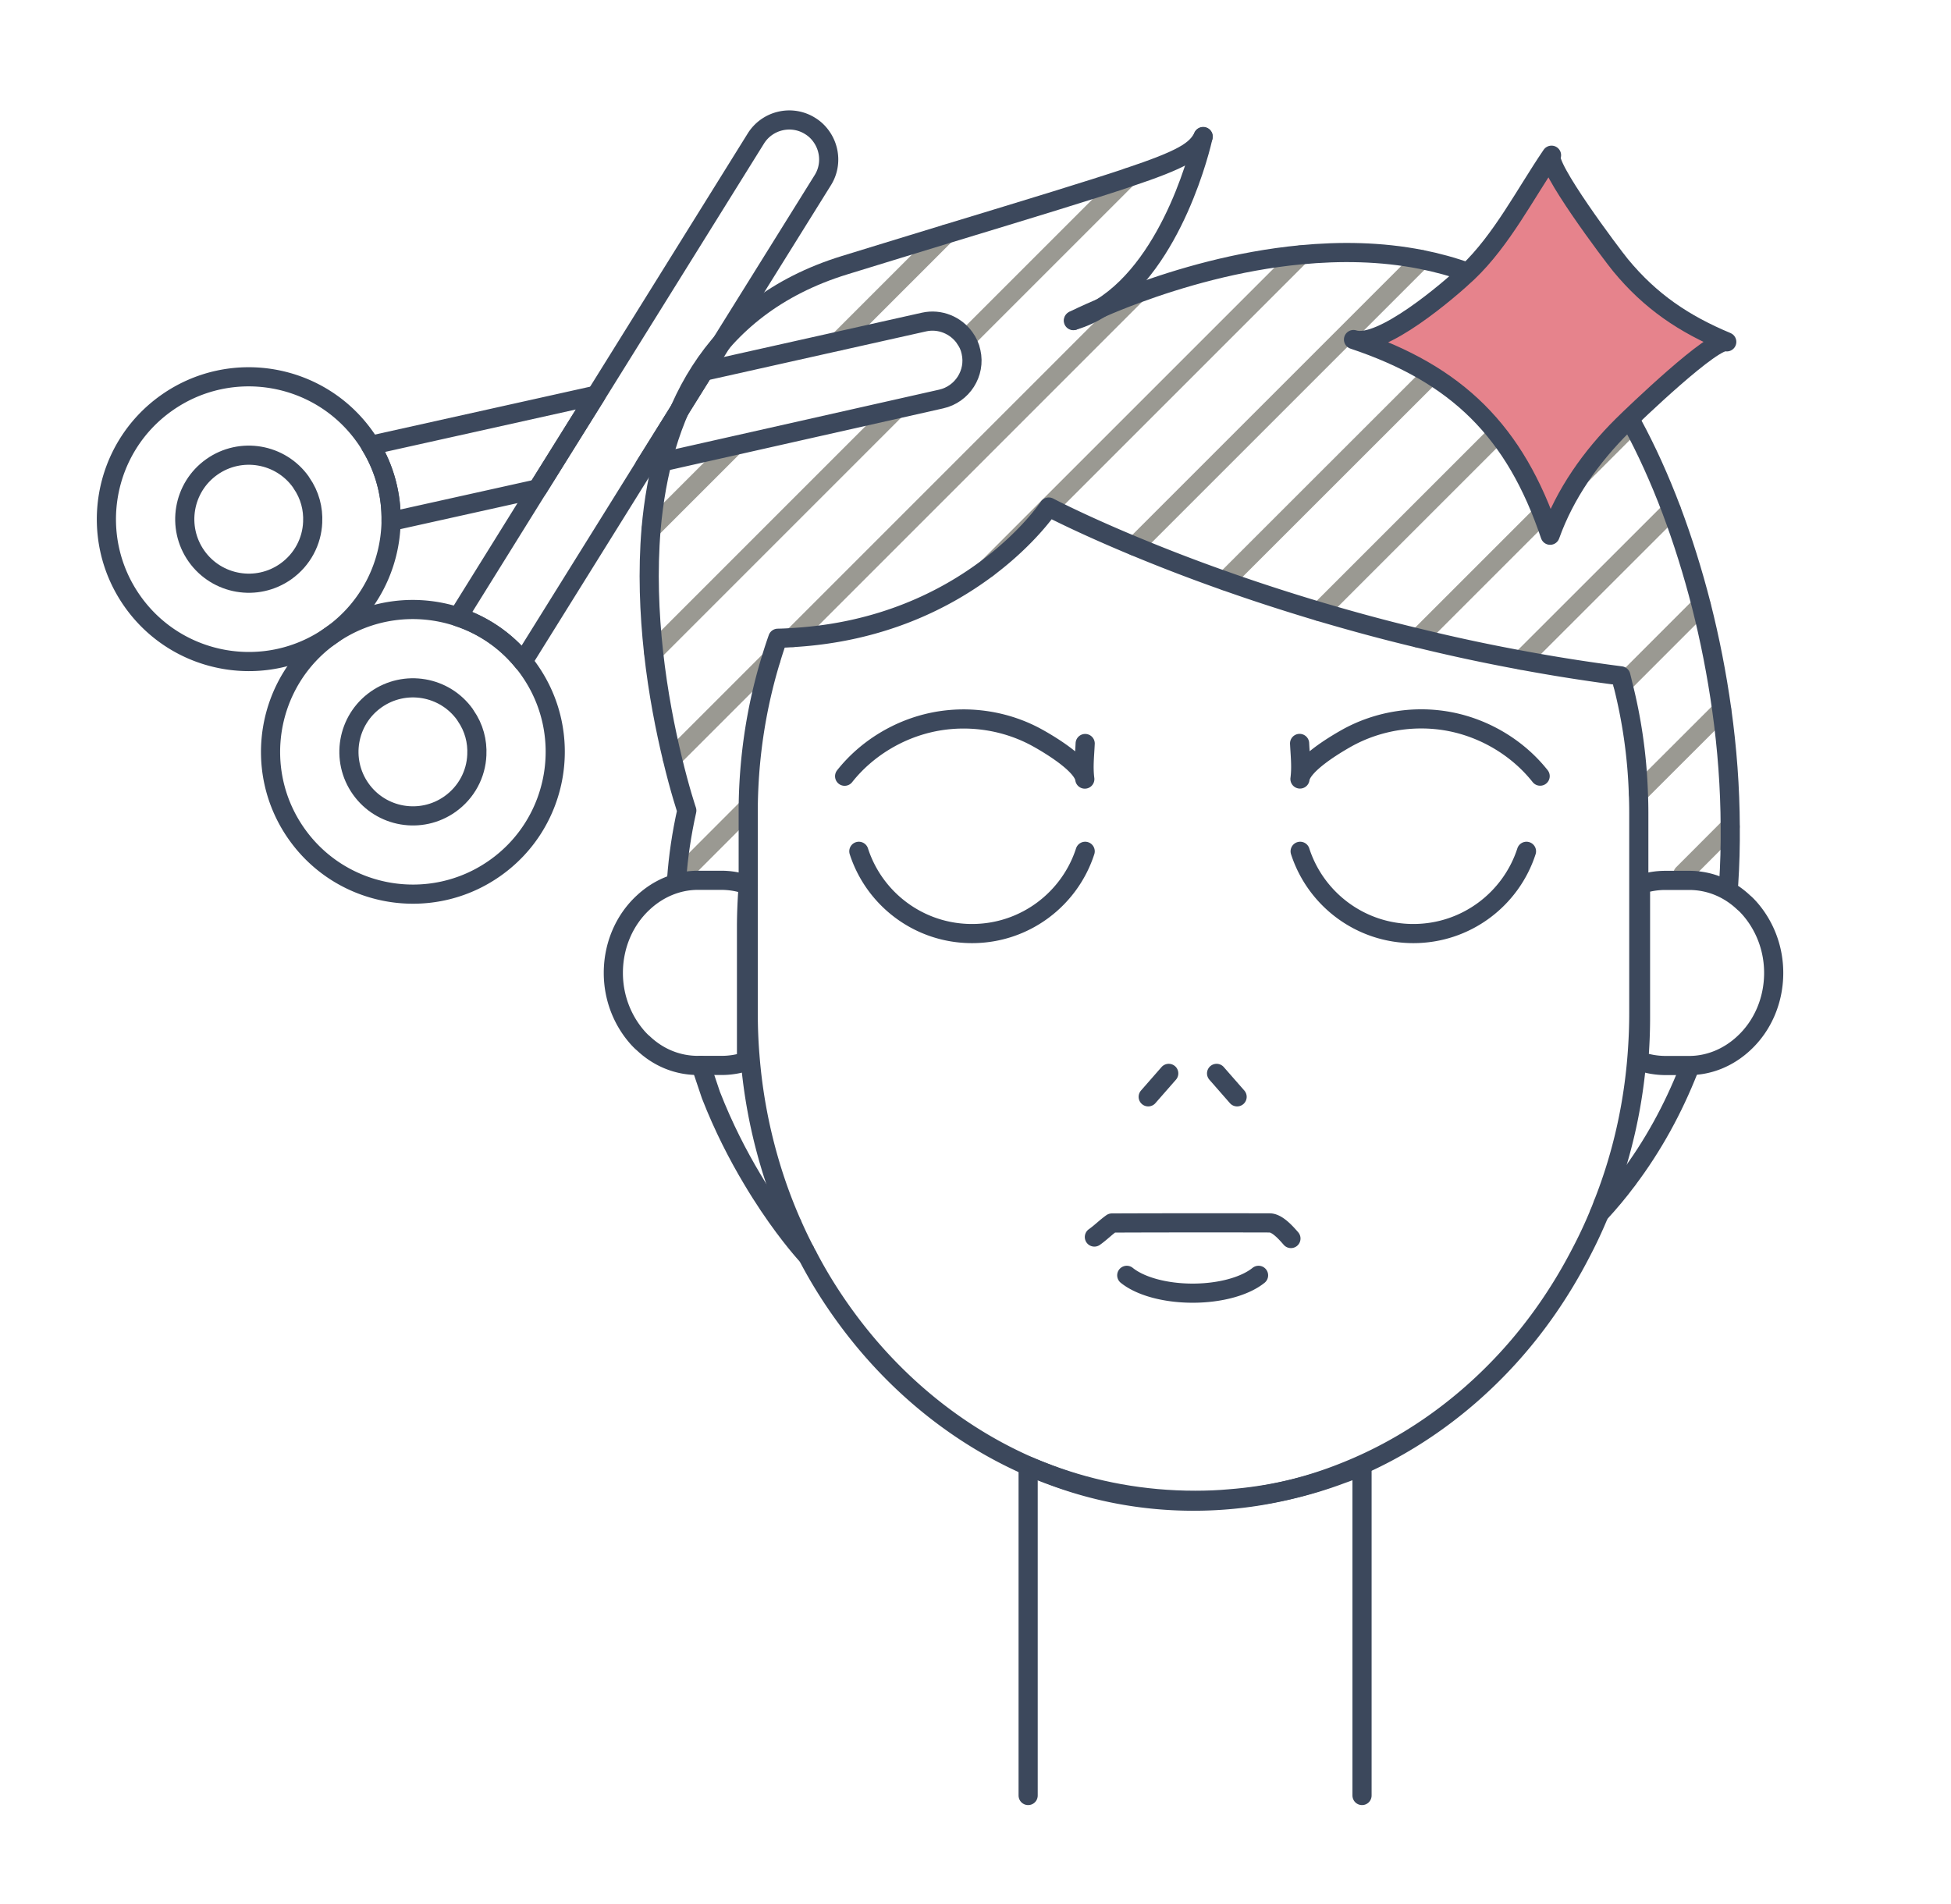 <svg version="1.1" id="Layer_1" xmlns="http://www.w3.org/2000/svg" x="0" y="0" viewBox="0 0 421.19 411.11" xml:space="preserve"><style>.st1{fill:none;stroke-width:4.135;stroke-linecap:round;stroke-linejoin:round;stroke-miterlimit:10;stroke:#3c485c}</style><path d="m158.06 96.71-17.51 17.51m63.68-63.68-23.1 23.1m11.83 15.19-51.89 51.9M243.43 38.36s0 .02-.02.02L208.49 73.3m-42.07 69.1-21.3 21.3m100.3-100.31-74.26 74.27m-9.63 36.63-15.45 15.47M280.82 55.02l-67.63 67.63m93.65-66.63-61.91 61.91m81.66-54.61-62.13 62.1m76.99-49.96-56.6 56.6m67.56-40.54-46.26 46.26m54.69-27.64-32.43 32.41m21.91 5.11 16.95-16.96m-13.58 40.59 18-17.98m-8.39 35.41 10.21-10.23M346.05 260l5.3-5.31" style="fill:none;stroke:#9a9992;stroke-width:4.135;stroke-linecap:round;stroke-linejoin:round;stroke-miterlimit:10"/><path class="st1" d="M174.25 271.03c-.12-.1-.34-.34-.66-.71m48.37 117.34v-71.14c1.45.6 2.95 1.21 4.45 1.76 9.85 3.67 20.49 5.64 31.59 5.64 2.51 0 5.01-.09 7.47-.32 8.43-.65 16.53-2.48 24.17-5.36 1.5-.51 2.95-1.11 4.4-1.74v71.16M173.79 270.12l-.2.2c-1.72-1.97-6.29-7.47-11.23-15.8-3.02-5.06-6.17-11.13-8.89-18.11l-2.14-6.37m-5.25-40.28c.34-4.79 1.06-9.7 2.19-14.76 0 0-1.47-4.3-3.14-11.3-1.45-6.02-3.07-14-4.05-22.97-.91-8.3-1.28-17.42-.52-26.51 2.09-23.95 12.23-47.88 41.79-56.97 8.13-2.51 15.4-4.72 21.89-6.71 18.82-5.72 31.08-9.46 39.18-12.16.02 0 .02-.02.02-.02 11.91-3.98 14.79-5.82 16.29-8.82"/><path class="st1" d="M259.75 29.47s0 .02-.02.07c-.34 1.6-6.26 27.19-22.04 36.95-3.32 1.4-5.4 2.43-5.87 2.68m132.7 161.84c-3.32 8.41-7.66 16.38-13.16 23.68-1.87 2.53-3.91 4.96-6.09 7.32"/><path class="st1" d="M231.72 69.22c.02 0 .07-.02.1-.05 2.11-.61 4.05-1.55 5.87-2.68 2.11-.93 4.72-1.99 7.74-3.1 9.02-3.32 21.67-7.08 35.4-8.38 8.45-.81 17.32-.71 26.02 1.01 6.8 1.35 13.49 3.66 19.75 7.3 5.31 3.05 10.32 7.03 14.86 12.14 1.13 1.28 2.24 2.6 3.32 4.03 2.6 3.44 5.18 7.49 7.64 12.04 3 5.53 5.85 11.79 8.43 18.62 2.41 6.41 4.59 13.31 6.44 20.56 1.84 7.25 3.34 14.84 4.42 22.6 1.15 8.25 1.79 16.71 1.82 25.18.04 4.12-.07 8.24-.34 12.34"/><path class="st1" d="M353.79 175.42v43.38c0 2.24-.07 4.47-.2 6.66-.69 12.21-3.29 23.83-7.54 34.54-.25.66-.52 1.35-.79 2.01-1.2 2.9-2.53 5.75-3.98 8.5-4.3 8.33-9.58 15.97-15.7 22.67-10.05 11.01-22.28 19.58-35.94 24.89-10 3.93-20.78 6.04-31.96 6.04-10.96 0-21.47-2.01-31.27-5.8-16.53-6.24-31.05-17.32-42.13-31.67-3.73-4.84-7.08-10-9.95-15.53-.02 0-.02-.02-.02-.02-.02-.02-.02-.05-.05-.07-.15-.29-.32-.59-.47-.91a98 98 0 0 1-2.75-5.75c0-.05 0-.1-.05-.1-1.92-4.35-3.56-8.82-4.91-13.46a112.6 112.6 0 0 1-4.18-22.85c-.25-3.02-.37-6.09-.37-9.16v-44.51c.12-11.13 1.82-21.84 4.89-31.89.47-1.55.96-3.07 1.5-4.59q1.665-.03 3.24-.15c19.14-1.11 32.97-8.21 42.01-14.99l.02-.02c8.97-6.73 13.22-13.17 13.22-13.17s6.63 3.51 18.52 8.45c5.45 2.26 11.99 4.84 19.53 7.49 6.17 2.19 13 4.42 20.39 6.63 6.66 1.97 13.78 3.93 21.3 5.72 7.08 1.74 14.49 3.34 22.26 4.77 6.93 1.3 14.1 2.43 21.5 3.39.15.56.29 1.13.42 1.72 1.94 7.59 3.1 15.48 3.37 23.63.06 1.37.09 2.77.09 4.15"/><path class="st1" d="M161.53 191.1c-.22 3-.37 6.02-.37 9.09v28.96c-1.72.59-3.54.88-5.38.88h-5.11c-4.54 0-8.65-1.79-11.82-4.81-.37-.29-.74-.69-1.06-1.03-3.29-3.64-5.38-8.62-5.38-14.13 0-6.07 2.48-11.52 6.44-15.18 3.17-2.97 7.32-4.82 11.82-4.82h5.11c1.99.01 3.93.36 5.75 1.04m192.26 37.91c.22-3 .37-6.02.37-9.09v-28.96c1.72-.59 3.54-.88 5.38-.88h5.11c4.54 0 8.65 1.79 11.82 4.81.37.29.74.69 1.06 1.03 3.29 3.64 5.38 8.62 5.38 14.13 0 6.07-2.48 11.52-6.44 15.18-3.17 2.97-7.32 4.82-11.82 4.82h-5.11c-1.99-.01-3.94-.35-5.75-1.04m-101.48 2.74-4.43 5.06m14.76-5.06 4.43 5.06m-23.82 38.54c2.84 2.3 8.14 3.85 14.23 3.85 6.08 0 11.38-1.55 14.22-3.85m-35.44-8.27c1.35-.95 2.44-2.08 3.78-3.03 11.13-.04 22.78-.05 34.06-.02 1.63 0 3.52 2.14 4.59 3.37m-44.42-83.6c-3.33 10.31-13.01 17.76-24.43 17.76s-21.1-7.45-24.43-17.76m144.13 0c-3.33 10.31-13.01 17.76-24.43 17.76s-21.1-7.45-24.43-17.76m51.81-16.23c-4.75-6-11.73-10.21-19.22-11.72-7.63-1.54-15.78-.27-22.57 3.53-2.47 1.39-9.64 5.65-10.06 8.81.34-2.61.05-5.03-.08-7.68m-46.29.02c-.12 2.65-.42 5.06-.08 7.68-.42-3.16-7.59-7.43-10.06-8.81-6.79-3.81-14.94-5.07-22.57-3.53-7.49 1.51-14.47 5.72-19.22 11.72m-68.13-23.03c-.42-.6-.87-1.18-1.33-1.73a30.2 30.2 0 0 0-14.01-9.65c-8.98-2.99-19.2-1.81-27.5 4.07-13.84 9.81-17.11 29-7.31 42.84s29 17.11 42.84 7.31c13.85-9.8 17.12-29 7.31-42.84"/><path class="st1" d="M84.43 112.57a30.2 30.2 0 0 0-4.46-16.42c-.36-.61-.76-1.23-1.19-1.83-9.82-13.86-29-17.11-42.84-7.31S18.81 116 28.63 129.87c9.81 13.84 29 17.11 42.84 7.31 8.3-5.89 12.8-15.14 12.96-24.61m28.46 30.27c-3.77-4.65-8.67-7.89-14.01-9.66l17.19-27.64.4-.63 12.22-19.59.38-.61 34.11-54.81c2.48-3.97 7.74-5.2 11.72-2.7.98.6 1.79 1.38 2.43 2.3 1.91 2.69 2.17 6.42.29 9.41l-25.3 40.62-.4.66-12.72 20.4z"/><path class="st1" d="m116.07 105.54-31.64 7.03c.11-5.61-1.34-11.31-4.46-16.41l48.71-10.84-12.22 19.59zm87.11-19.39-63.98 14.42 12.72-20.4 47.56-10.64c3.44-.77 6.88.72 8.79 3.41.65.9 1.13 1.91 1.36 3.06 1.04 4.56-1.88 9.13-6.45 10.15M42.43 120.09c-4.41-6.23-2.94-14.86 3.29-19.27s14.86-2.94 19.27 3.29c.04.05.08.12.1.18 1.8 2.58 2.56 5.55 2.41 8.49-.17 4.08-2.19 8.04-5.8 10.6-6.23 4.41-14.86 2.93-19.27-3.29m35.44 50.23c-4.41-6.23-2.94-14.86 3.29-19.27s14.86-2.94 19.27 3.29c.04.05.08.12.1.18 1.8 2.58 2.56 5.55 2.41 8.49-.17 4.08-2.19 8.04-5.8 10.6-6.23 4.41-14.86 2.94-19.27-3.29"/><path d="m334.89 33.6.06-.09c-1.61 2.02 13.1 21.57 14.89 23.74 6.5 7.88 13.73 12.71 22.94 16.56-2.64-1.1-20.06 15.64-22.46 18.02-6.84 6.79-12.45 14.74-15.67 23.73-7.54-22.38-20.05-34.78-42.45-42.25 5.91 1.97 20.77-10.77 24.69-14.51 7.31-6.97 12.34-16.87 18-25.2" style="fill:#e6838c;stroke:#3c485c;stroke-width:4.135;stroke-linecap:round;stroke-linejoin:round;stroke-miterlimit:10"/></svg>